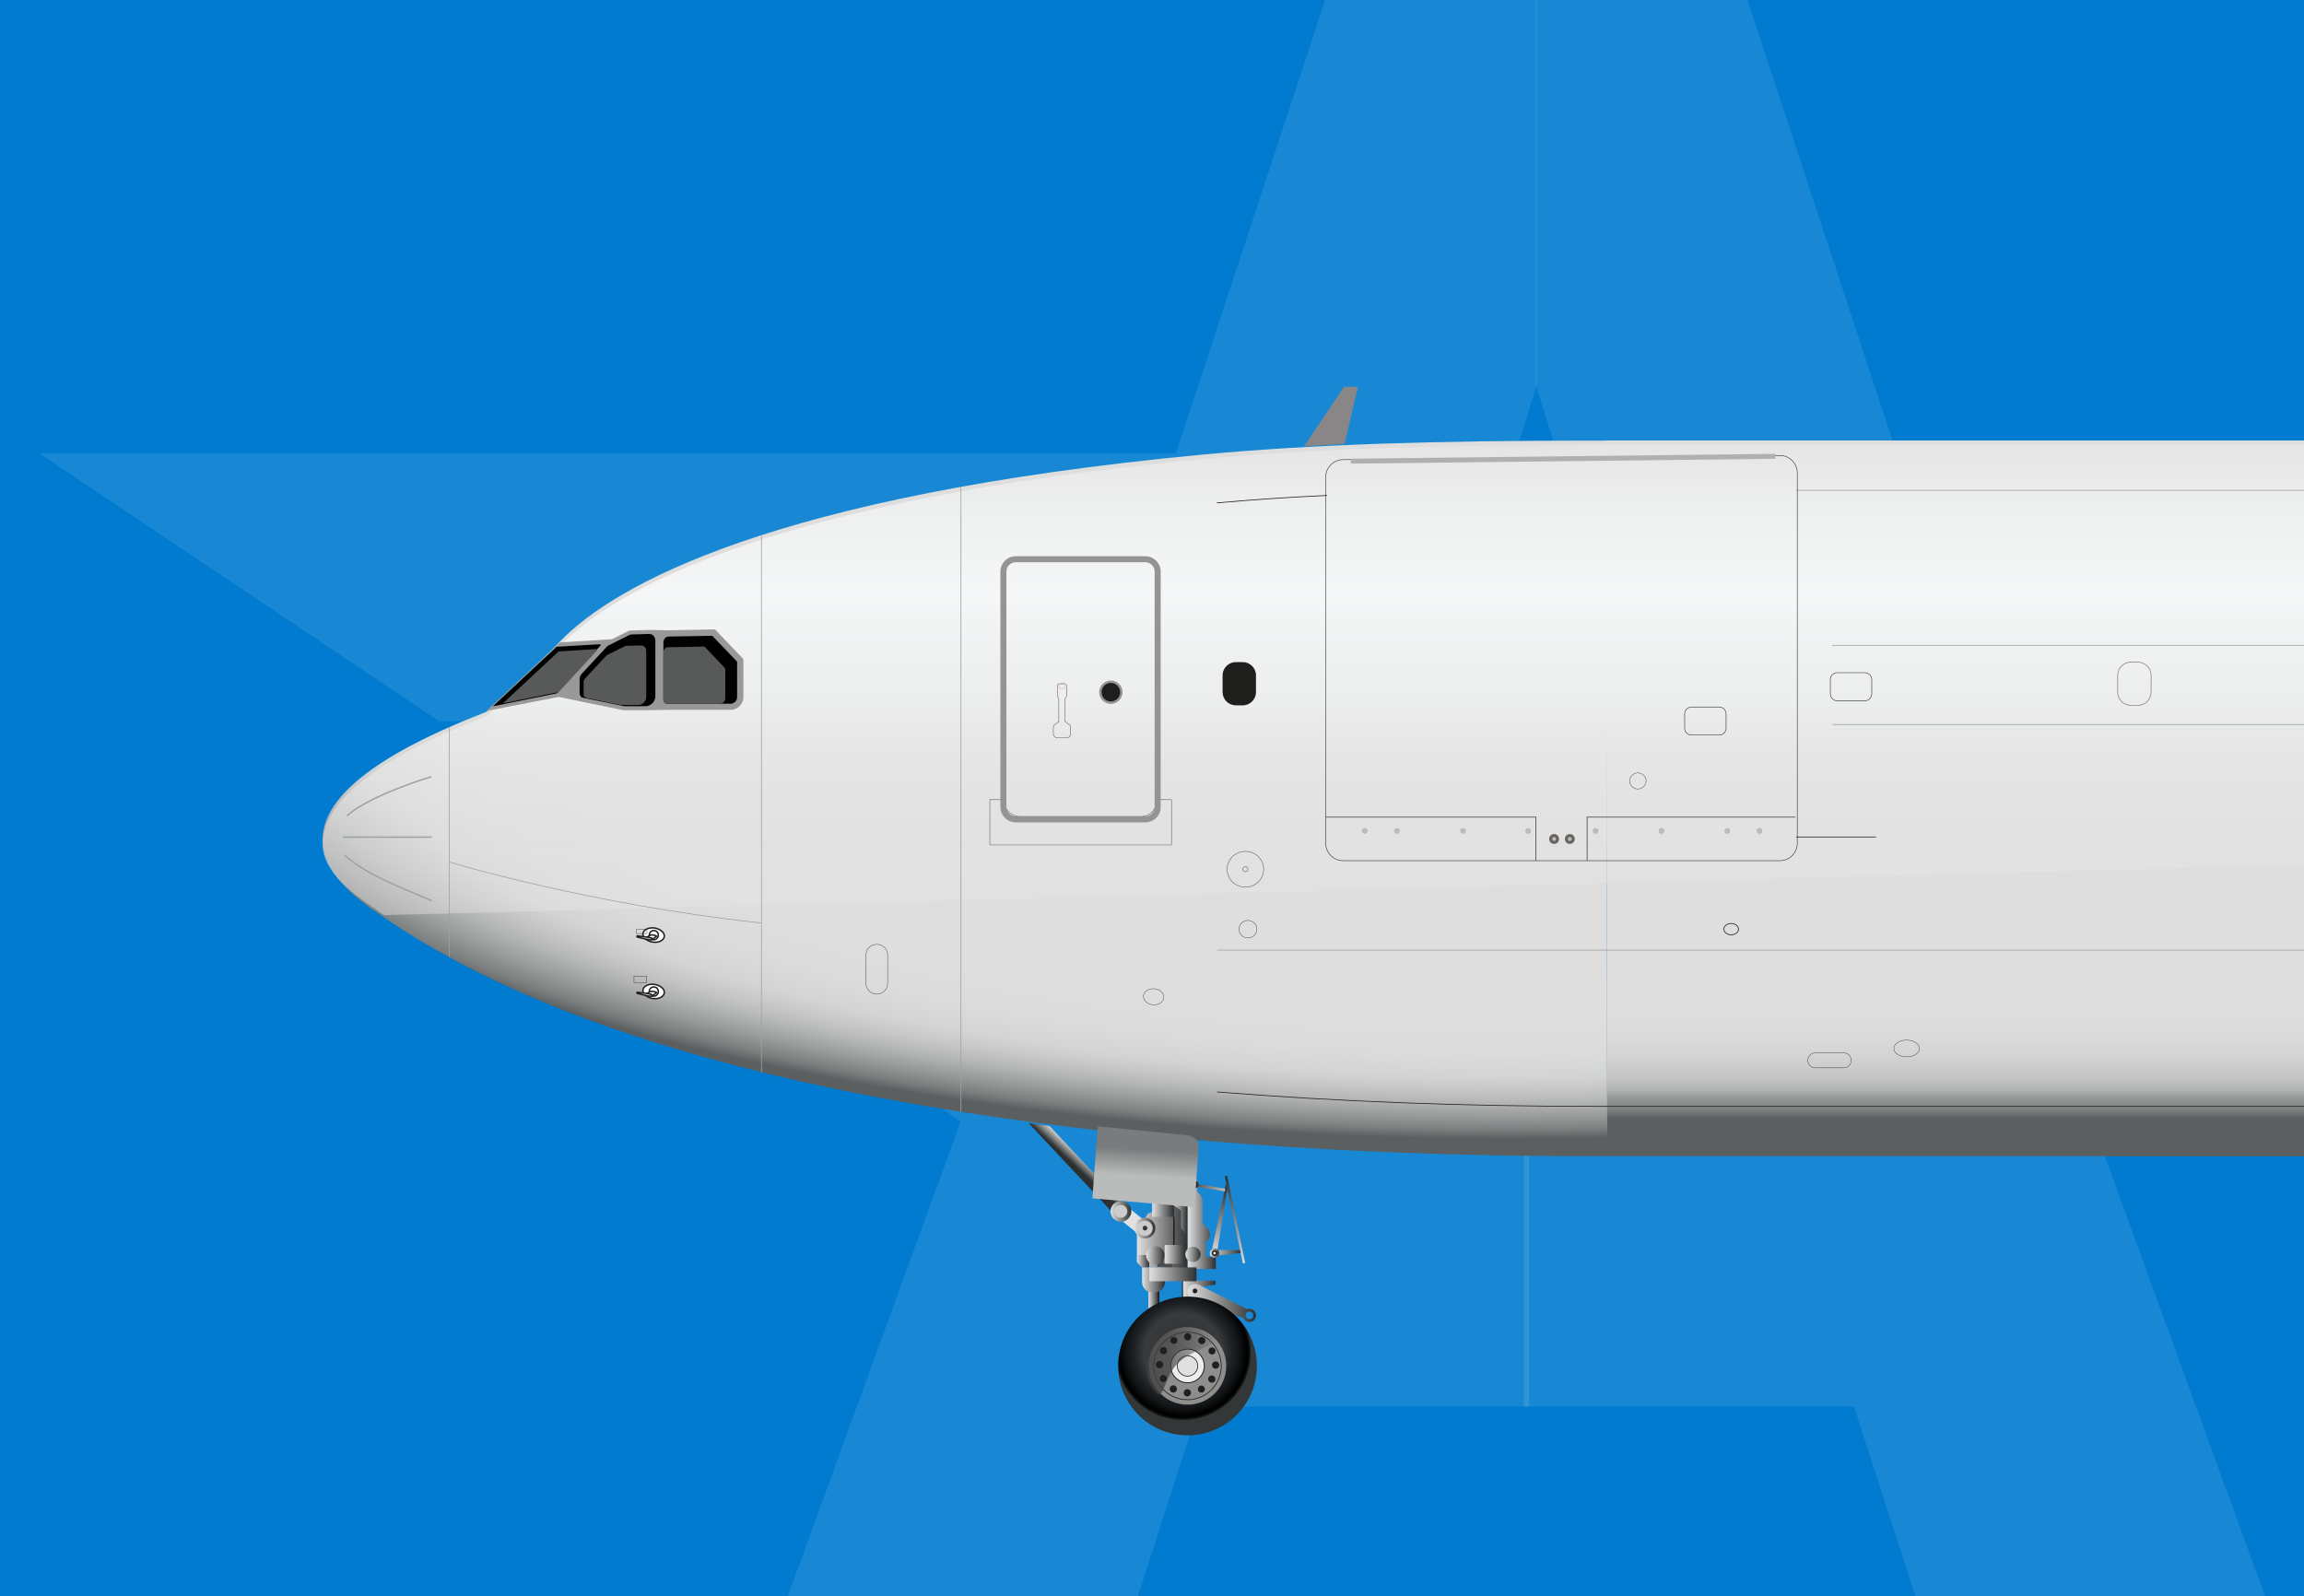 <?xml version="1.0" encoding="UTF-8"?>
<svg id="Layer_1" xmlns="http://www.w3.org/2000/svg" xmlns:xlink="http://www.w3.org/1999/xlink" version="1.1" viewBox="0 0 850 589">
  <!-- Generator: Adobe Illustrator 29.5.0, SVG Export Plug-In . SVG Version: 2.1.0 Build 137)  -->
  <defs>
    <style>
      .st0, .st1, .st2, .st3, .st4, .st5, .st6, .st7, .st8, .st9 {
        fill: none;
      }

      .st10 {
        fill: #888687;
      }

      .st11 {
        fill: #bebab8;
      }

      .st12 {
        fill: #9b9998;
      }

      .st13 {
        fill: #010101;
      }

      .st14 {
        fill: #eeeded;
        stroke: #211f1f;
      }

      .st14, .st3 {
        stroke-width: .34px;
      }

      .st15 {
        fill: url(#linear-gradient2);
      }

      .st16 {
        fill: url(#linear-gradient9);
      }

      .st17 {
        fill: url(#linear-gradient3);
      }

      .st18 {
        fill: url(#linear-gradient6);
      }

      .st19 {
        fill: url(#linear-gradient8);
      }

      .st20 {
        fill: url(#linear-gradient7);
      }

      .st21 {
        fill: url(#linear-gradient5);
      }

      .st22 {
        fill: url(#linear-gradient4);
      }

      .st23 {
        fill: url(#linear-gradient18);
      }

      .st24 {
        fill: url(#linear-gradient13);
      }

      .st25 {
        fill: url(#linear-gradient12);
      }

      .st26 {
        fill: url(#linear-gradient15);
      }

      .st27 {
        fill: url(#linear-gradient16);
      }

      .st28 {
        fill: url(#linear-gradient11);
      }

      .st29 {
        fill: url(#linear-gradient10);
      }

      .st30 {
        fill: url(#linear-gradient17);
      }

      .st31 {
        fill: url(#linear-gradient14);
      }

      .st32 {
        fill: url(#linear-gradient19);
      }

      .st33 {
        fill: url(#linear-gradient23);
      }

      .st34 {
        fill: url(#linear-gradient22);
      }

      .st35 {
        fill: url(#linear-gradient24);
      }

      .st36 {
        fill: url(#linear-gradient25);
      }

      .st37 {
        fill: url(#linear-gradient21);
      }

      .st38 {
        fill: url(#linear-gradient20);
      }

      .st39 {
        fill: #231f20;
      }

      .st40 {
        fill: #e0e0e0;
      }

      .st40, .st2, .st5, .st9 {
        stroke-width: .27px;
      }

      .st40, .st7, .st9 {
        stroke: #1e1e1c;
      }

      .st41 {
        fill: #8e8e8d;
      }

      .st42 {
        fill: url(#radial-gradient);
      }

      .st1 {
        stroke: #e9454b;
        stroke-width: .07px;
      }

      .st1, .st2, .st3, .st4, .st5, .st6, .st7, .st8, .st43, .st44, .st9 {
        stroke-miterlimit: 10;
      }

      .st45 {
        fill: url(#linear-gradient);
      }

      .st46 {
        fill: #007bcf;
      }

      .st47 {
        fill: #494b4c;
      }

      .st2, .st4, .st43, .st44 {
        stroke: #231f20;
      }

      .st3 {
        stroke: #67635e;
      }

      .st4, .st6, .st43 {
        stroke-width: .54px;
      }

      .st48 {
        clip-path: url(#clippath-1);
      }

      .st49 {
        fill: #b0b0b0;
      }

      .st50 {
        opacity: .75;
      }

      .st51 {
        opacity: .5;
      }

      .st52 {
        fill: #1e1e1c;
      }

      .st53 {
        fill: #67635e;
      }

      .st54 {
        fill: url(#radial-gradient1);
      }

      .st55 {
        fill: url(#radial-gradient3);
      }

      .st56 {
        fill: url(#radial-gradient2);
      }

      .st57 {
        fill: #585a5a;
      }

      .st5, .st6 {
        stroke: #9fa2a2;
      }

      .st58 {
        fill-opacity: .1;
      }

      .st58, .st43, .st44 {
        fill: #fff;
      }

      .st59 {
        fill: #949494;
      }

      .st7 {
        stroke-width: .13px;
      }

      .st8 {
        stroke: #2b2c2c;
        stroke-width: .2px;
      }

      .st60 {
        fill: url(#linear-gradient1);
        isolation: isolate;
        opacity: .91;
      }

      .st44 {
        stroke-width: .4px;
      }

      .st61 {
        fill: #cdcccc;
      }

      .st62 {
        clip-path: url(#clippath);
      }
    </style>
    <clipPath id="clippath">
      <rect class="st0" x="-20" width="870" height="589"/>
    </clipPath>
    <clipPath id="clippath-1">
      <rect class="st0" x="119" y="-231" width="2580" height="864.04"/>
    </clipPath>
    <radialGradient id="radial-gradient" cx="-1383.54" cy="3.02" fx="-1383.54" fy="3.02" r="1" gradientTransform="translate(687400.72 -232.2) scale(496.44 162.2)" gradientUnits="userSpaceOnUse">
      <stop offset=".73" stop-color="#dedede"/>
      <stop offset=".81" stop-color="#dbdbdb"/>
      <stop offset=".86" stop-color="#d3d4d4"/>
      <stop offset=".89" stop-color="#c6c6c6"/>
      <stop offset=".92" stop-color="#b2b4b4"/>
      <stop offset=".95" stop-color="#999b9b"/>
      <stop offset=".98" stop-color="#7b7e7e"/>
      <stop offset="1" stop-color="#5b5f5f"/>
    </radialGradient>
    <linearGradient id="linear-gradient" x1="1082.72" y1="650.44" x2="1082.72" y2="910.35" gradientTransform="translate(0 -490)" gradientUnits="userSpaceOnUse">
      <stop offset=".8" stop-color="#dedede"/>
      <stop offset=".85" stop-color="#dbdbdb"/>
      <stop offset=".88" stop-color="#d3d4d4"/>
      <stop offset=".91" stop-color="#c6c6c6"/>
      <stop offset=".93" stop-color="#b2b4b4"/>
      <stop offset=".94" stop-color="#999b9b"/>
      <stop offset=".96" stop-color="#7b7e7e"/>
      <stop offset=".97" stop-color="#5b5f5f"/>
    </linearGradient>
    <linearGradient id="linear-gradient1" x1="1371.54" y1="652.74" x2="1371.54" y2="823.54" gradientTransform="translate(0 -490)" gradientUnits="userSpaceOnUse">
      <stop offset="0" stop-color="#e6e5e5"/>
      <stop offset=".18" stop-color="#f1f3f3"/>
      <stop offset=".34" stop-color="#f7f9fa"/>
      <stop offset=".38" stop-color="#f4f6f7"/>
      <stop offset=".57" stop-color="#edeeee"/>
      <stop offset=".61" stop-color="#ebecec" stop-opacity=".9"/>
      <stop offset=".69" stop-color="#e9e9e9" stop-opacity=".76"/>
      <stop offset=".77" stop-color="#e8e7e7" stop-opacity=".65"/>
      <stop offset=".84" stop-color="#e6e6e6" stop-opacity=".56"/>
      <stop offset=".92" stop-color="#e6e5e5" stop-opacity=".52"/>
      <stop offset="1" stop-color="#e6e5e5" stop-opacity=".5"/>
    </linearGradient>
    <linearGradient id="linear-gradient2" x1="423.69" y1="969.51" x2="427.39" y2="969.51" gradientTransform="translate(0 -490)" gradientUnits="userSpaceOnUse">
      <stop offset="0" stop-color="#e2e1e1"/>
      <stop offset="1" stop-color="#2d3031"/>
    </linearGradient>
    <linearGradient id="linear-gradient3" x1="446.45" y1="952.34" x2="458.04" y2="952.34" gradientTransform="translate(0 -490)" gradientUnits="userSpaceOnUse">
      <stop offset="0" stop-color="#e2e1e1"/>
      <stop offset="1" stop-color="#2d3031"/>
    </linearGradient>
    <linearGradient id="linear-gradient4" x1="419.45" y1="946.22" x2="438.17" y2="946.22" gradientTransform="translate(0 -490)" gradientUnits="userSpaceOnUse">
      <stop offset="0" stop-color="#e2e1e1"/>
      <stop offset="1" stop-color="#2d3031"/>
    </linearGradient>
    <linearGradient id="linear-gradient5" x1="425.04" y1="936.21" x2="433.05" y2="936.21" gradientTransform="translate(0 -490)" gradientUnits="userSpaceOnUse">
      <stop offset="0" stop-color="#e2e1e1"/>
      <stop offset="1" stop-color="#2d3031"/>
    </linearGradient>
    <linearGradient id="linear-gradient6" x1="458.55" y1="957.31" x2="452.96" y2="924.37" gradientTransform="translate(0 -490)" gradientUnits="userSpaceOnUse">
      <stop offset="0" stop-color="#e2e1e1"/>
      <stop offset="1" stop-color="#2d3031"/>
    </linearGradient>
    <linearGradient id="linear-gradient7" x1="447.51" y1="953.25" x2="453.23" y2="928.08" gradientTransform="translate(0 -490)" gradientUnits="userSpaceOnUse">
      <stop offset="0" stop-color="#e2e1e1"/>
      <stop offset="1" stop-color="#2d3031"/>
    </linearGradient>
    <linearGradient id="linear-gradient8" x1="455.63" y1="930.11" x2="437.58" y2="926.34" gradientTransform="translate(0 -490)" gradientUnits="userSpaceOnUse">
      <stop offset="0" stop-color="#e2e1e1"/>
      <stop offset="1" stop-color="#2d3031"/>
    </linearGradient>
    <linearGradient id="linear-gradient9" x1="438.17" y1="941.86" x2="448.54" y2="941.86" gradientTransform="translate(0 -490)" gradientUnits="userSpaceOnUse">
      <stop offset="0" stop-color="#e2e1e1"/>
      <stop offset="1" stop-color="#2d3031"/>
    </linearGradient>
    <linearGradient id="linear-gradient10" x1="432.92" y1="939.8" x2="437.9" y2="939.8" gradientTransform="translate(0 -490)" gradientUnits="userSpaceOnUse">
      <stop offset="0" stop-color="#e2e1e1"/>
      <stop offset="1" stop-color="#2d3031"/>
    </linearGradient>
    <linearGradient id="linear-gradient11" x1="621.88" y1="913.96" x2="630.93" y2="912.78" gradientTransform="translate(0 -490)" gradientUnits="userSpaceOnUse">
      <stop offset="0" stop-color="#e2e1e1"/>
      <stop offset="1" stop-color="#2d3031"/>
    </linearGradient>
    <linearGradient id="linear-gradient12" x1="399.06" y1="916.16" x2="395.9" y2="919.53" gradientTransform="translate(0 -490)" gradientUnits="userSpaceOnUse">
      <stop offset="0" stop-color="#e2e1e1"/>
      <stop offset="1" stop-color="#2d3031"/>
    </linearGradient>
    <linearGradient id="linear-gradient13" x1="409.69" y1="936.95" x2="417.37" y2="936.95" gradientTransform="translate(0 -490)" gradientUnits="userSpaceOnUse">
      <stop offset="0" stop-color="#e2e1e1"/>
      <stop offset="1" stop-color="#2d3031"/>
    </linearGradient>
    <linearGradient id="linear-gradient14" x1="436.42" y1="965.88" x2="448.41" y2="965.88" gradientTransform="translate(0 -490)" gradientUnits="userSpaceOnUse">
      <stop offset="0" stop-color="#e2e1e1"/>
      <stop offset="1" stop-color="#2d3031"/>
    </linearGradient>
    <linearGradient id="linear-gradient15" x1="419.52" y1="955.35" x2="423.96" y2="955.35" gradientTransform="translate(0 -490)" gradientUnits="userSpaceOnUse">
      <stop offset="0" stop-color="#e2e1e1"/>
      <stop offset="1" stop-color="#2d3031"/>
    </linearGradient>
    <linearGradient id="linear-gradient16" x1="438.04" y1="970.74" x2="463.23" y2="970.74" gradientTransform="translate(0 -490)" gradientUnits="userSpaceOnUse">
      <stop offset="0" stop-color="#e2e1e1"/>
      <stop offset="1" stop-color="#2d3031"/>
    </linearGradient>
    <linearGradient id="linear-gradient17" x1="418.57" y1="943.15" x2="426.25" y2="943.15" gradientTransform="translate(0 -490)" gradientUnits="userSpaceOnUse">
      <stop offset="0" stop-color="#e2e1e1"/>
      <stop offset="1" stop-color="#2d3031"/>
    </linearGradient>
    <radialGradient id="radial-gradient1" cx="-563.38" cy="558.23" fx="-563.38" fy="558.23" r="1" gradientTransform="translate(912.95 -46.15) scale(.88)" gradientUnits="userSpaceOnUse">
      <stop offset=".08" stop-color="#2d3031"/>
      <stop offset=".56" stop-color="#383a3b"/>
      <stop offset=".72" stop-color="#1d2022"/>
      <stop offset=".78" stop-color="#171a1c"/>
      <stop offset=".93" stop-color="#000"/>
      <stop offset=".95" stop-color="#020303"/>
      <stop offset=".96" stop-color="#0c0d0d"/>
      <stop offset=".98" stop-color="#1c1d1e"/>
      <stop offset=".99" stop-color="#373a3b"/>
      <stop offset="1" stop-color="#343738"/>
    </radialGradient>
    <linearGradient id="linear-gradient18" x1="421.33" y1="962.28" x2="429.75" y2="962.28" gradientTransform="translate(0 -490)" gradientUnits="userSpaceOnUse">
      <stop offset="0" stop-color="#e2e1e1"/>
      <stop offset="1" stop-color="#2d3031"/>
    </linearGradient>
    <linearGradient id="linear-gradient19" x1="424.03" y1="960.19" x2="441.41" y2="960.19" gradientTransform="translate(0 -490)" gradientUnits="userSpaceOnUse">
      <stop offset="0" stop-color="#e2e1e1"/>
      <stop offset="1" stop-color="#2d3031"/>
    </linearGradient>
    <linearGradient id="linear-gradient20" x1="437.3" y1="952.85" x2="442.95" y2="952.85" gradientTransform="translate(0 -490)" gradientUnits="userSpaceOnUse">
      <stop offset="0" stop-color="#e2e1e1"/>
      <stop offset="1" stop-color="#2d3031"/>
    </linearGradient>
    <linearGradient id="linear-gradient21" x1="422.81" y1="953.19" x2="429.68" y2="953.19" gradientTransform="translate(0 -490)" gradientUnits="userSpaceOnUse">
      <stop offset="0" stop-color="#e2e1e1"/>
      <stop offset="1" stop-color="#2d3031"/>
    </linearGradient>
    <linearGradient id="linear-gradient22" x1="446.32" y1="952.37" x2="449.82" y2="952.37" gradientTransform="translate(0 -490)" gradientUnits="userSpaceOnUse">
      <stop offset="0" stop-color="#e2e1e1"/>
      <stop offset="1" stop-color="#2d3031"/>
    </linearGradient>
    <linearGradient id="linear-gradient23" x1="429.69" y1="952.82" x2="437.23" y2="952.82" gradientTransform="translate(0 -490)" gradientUnits="userSpaceOnUse">
      <stop offset="0" stop-color="#e2e1e1"/>
      <stop offset="1" stop-color="#2d3031"/>
    </linearGradient>
    <radialGradient id="radial-gradient2" cx="-873.38" cy="346.98" fx="-873.38" fy="346.98" r="1" gradientTransform="translate(1672.54 -54.76) scale(1.41)" gradientUnits="userSpaceOnUse">
      <stop offset=".08" stop-color="#2d3031"/>
      <stop offset=".56" stop-color="#383a3b"/>
      <stop offset=".72" stop-color="#1d2022"/>
      <stop offset=".78" stop-color="#171a1c"/>
      <stop offset=".93" stop-color="#000"/>
      <stop offset=".95" stop-color="#020303"/>
      <stop offset=".96" stop-color="#0c0d0d"/>
      <stop offset=".98" stop-color="#1c1d1e"/>
      <stop offset=".99" stop-color="#373a3b"/>
      <stop offset="1" stop-color="#343738"/>
    </radialGradient>
    <radialGradient id="radial-gradient3" cx="-1356.57" cy="19.3" fx="-1356.57" fy="19.3" r="1" gradientTransform="translate(34879.56 8.94) scale(25.39)" gradientUnits="userSpaceOnUse">
      <stop offset=".08" stop-color="#2d3031"/>
      <stop offset=".56" stop-color="#383a3b"/>
      <stop offset=".72" stop-color="#1d2022"/>
      <stop offset=".78" stop-color="#171a1c"/>
      <stop offset=".93" stop-color="#000"/>
      <stop offset=".95" stop-color="#020303"/>
      <stop offset=".96" stop-color="#0c0d0d"/>
      <stop offset=".98" stop-color="#1c1d1e"/>
      <stop offset=".99" stop-color="#373a3b"/>
      <stop offset="1" stop-color="#343738"/>
    </radialGradient>
    <linearGradient id="linear-gradient24" x1="423" y1="992.15" x2="447.78" y2="992.15" gradientTransform="translate(0 -490)" gradientUnits="userSpaceOnUse">
      <stop offset="0" stop-color="#3e3e3f" stop-opacity=".8"/>
      <stop offset=".3" stop-color="#3e3e3f" stop-opacity=".73"/>
      <stop offset=".61" stop-color="#403f41" stop-opacity=".53"/>
      <stop offset=".93" stop-color="#434244" stop-opacity=".2"/>
      <stop offset="1" stop-color="#444345" stop-opacity=".1"/>
    </linearGradient>
    <linearGradient id="linear-gradient25" x1="421.63" y1="938.31" x2="423.51" y2="908.47" gradientTransform="translate(0 -490)" gradientUnits="userSpaceOnUse">
      <stop offset=".48" stop-color="#babbbb"/>
      <stop offset=".81" stop-color="#787c7c"/>
    </linearGradient>
  </defs>
  <rect class="st46" width="850" height="589"/>
  <g class="st62">
    <g>
      <path class="st58" d="M566.93-237.07l-133.16,404.44H14.65l147.4,98.74h366.29l38.59-124.06V-237.07Z"/>
      <path class="st58" d="M201.59,303.45h308.72l-34.16,113.3h87.94v102.22h-121.78l-41.12,127.85-177.14,125.01,130.32-357.92-152.78-110.45h0Z"/>
      <path class="st58" d="M924.68,303.45h-308.4l33.84,113.3h-87.93v102.22h121.78l41.44,127.85,176.82,125.01-130.33-357.92,152.78-110.45h0Z"/>
      <path class="st58" d="M566.62-237.07l133.16,404.44h419.12l-147.4,98.74h-366.29l-38.59-124.06V-237.07h0Z"/>
      <g class="st48">
        <g>
          <g class="st50">
            <rect class="st0" x="645.95" y="136.8" width="638.48" height="496.24"/>
          </g>
          <path class="st10" d="M496.1,163.74l4.84-21.01h-5.11l-14.75,21.96,15.02-.94h0Z"/>
          <path class="st42" d="M593.01,426.61h-4.64c-74.29,0-328.27-3.16-450.18-90.59l-.74-.34c-10.91-8.35-51.86-36.44,40.75-72.54l1.55-.67,24.65-23.44,2.22-2.36c19.87-20.68,78.67-54.01,236.67-68.9,40.75-3.84,87.09-5.19,142.25-5.19h7.07l.34,264.08.06-.07v.02Z"/>
          <path class="st45" d="M1573.03,426.61h-980.02l-.6-264.08h980.62v264.08Z"/>
          <path class="st60" d="M141.9,337.65l-.74-.34c-5.46-4.18-22.16-13.27-22.16-25.86s12.93-28.62,59.2-46.67l1.55-.67,24.65-23.44,2.22-2.36c19.87-20.68,78.67-54.01,236.67-68.9,40.75-3.84,87.09-5.19,142.25-5.19h1454.23c49.3-.07,324.5.34,348.07.34s197.81.4,235.26,20.48l.2.13c6.93,3.37-34.35,9.56-34.22,14.62,0,0-76.37-2.29-150.59,20.61l-285.64,64.52-2010.95,52.73h0Z"/>
          <path class="st15" d="M427.39,476.18h-3.7v6.67h3.7v-6.67Z"/>
          <path class="st17" d="M458.04,461.23c-.61.14-11.11-.2-11.11.14s-.75,2.09-.41,2.09,11.52-1.15,11.52-1.15v-1.08h0Z"/>
          <path class="st4" d="M436.36,471.41h-8.9v11.65h8.9v-11.65Z"/>
          <path class="st22" d="M421.33,467.63l-1.88-2.02v-11.38l4.11-6.53,4.91-1.62,2.16-2.29,7.54.88v23.98h-8.55v-1.01h-8.29Z"/>
          <path class="st21" d="M425.04,443.46v5.52h8.08v-5.39s-7.95-.14-8.08-.14h0Z"/>
          <path class="st18" d="M452.7,433.83l-.86.18,6.69,32.18.86-.18-6.69-32.18Z"/>
          <path class="st20" d="M446.93,462.11l5.32-25.26.54,1.95-3.84,23.64-2.02-.34h0Z"/>
          <path class="st19" d="M452.03,438.62l-11.95-2.06-.17,1,11.95,2.06.17-.99h0Z"/>
          <path class="st16" d="M438.17,468.16v-32.73h3.5v4.24l.74.74c.81.81,1.22,1.82,1.22,2.96v8.08l1.82,1.82c.6.61.94,1.41.94,2.29s-.34,1.68-.94,2.29l-.54.54v5.39h3.63v4.44h-7.2s-3.37.14-3.24,0l.07-.07h0Z"/>
          <path class="st29" d="M433.05,444.8c.41.13,2.63,1.89,2.63,1.89v6.47l2.22,2.63v-11.25l-4.98-.74.13,1.01h0Z"/>
          <path class="st28" d="M417.14,446.22l-3.36,4.13,5.48,4.46,3.36-4.13-5.48-4.46Z"/>
          <path class="st25" d="M413.39,443.45l-3.5,3.37-30.38-32.39,7.75,1.08,26.13,27.95h0Z"/>
          <path class="st24" d="M413.53,450.79c2.12,0,3.84-1.72,3.84-3.84s-1.72-3.84-3.84-3.84-3.84,1.72-3.84,3.84,1.72,3.84,3.84,3.84Z"/>
          <path class="st31" d="M436.42,472.41l11.99.14v1.48l-4.58.67-2.76,4.65h-4.58l-.07-6.94h0Z"/>
          <path class="st47" d="M426.92,467.42v-5.59h2.5s-.27,4.31,0,4.31h3.03v2.49s-3.1.27-2.83,0c.27-.27,0-1.21,0-1.21,0,0-2.83-.07-2.7.07v-.07Z"/>
          <path class="st26" d="M423.96,467.57v-4.51h-4.44v2.76l1.82,1.82,2.62-.07Z"/>
          <path class="st27" d="M460.87,482.92s-.54.07-.74.13l-17.24-8.69-1.01-.47c-.47-.2-1.01-.2-1.55-.13-1.55.34-2.49,1.82-2.16,3.3.21.88.75,1.55,1.49,1.95h.13l18.93,7.27c.4.88,1.21,1.48,2.22,1.48,1.35,0,2.42-1.08,2.42-2.42s-1.07-2.42-2.42-2.42h-.07ZM460.94,486.76c-.81,0-1.42-.61-1.42-1.42s.61-1.41,1.42-1.41,1.41.61,1.41,1.41-.6,1.42-1.41,1.42Z"/>
          <path class="st4" d="M433.06,448.98c.13.4,0,10.37,0,10.37"/>
          <path class="st30" d="M422.41,456.99c2.12,0,3.84-1.72,3.84-3.84s-1.72-3.84-3.84-3.84-3.84,1.72-3.84,3.84,1.72,3.84,3.84,3.84Z"/>
          <path class="st61" d="M422.41,456.04c-1.55,0-2.83-1.28-2.83-2.83s1.28-2.83,2.83-2.83,2.83,1.28,2.83,2.83-1.28,2.83-2.83,2.83Z"/>
          <path class="st54" d="M422.41,454.02c-.47,0-.87-.4-.87-.88s.4-.88.87-.88.88.4.88.88-.4.88-.88.88Z"/>
          <path class="st23" d="M421.33,467.7h8.42v5.39c0,2.09-1.68,3.77-3.77,3.77h-.87c-2.09,0-3.78-1.68-3.78-3.77v-5.39h0Z"/>
          <path class="st32" d="M441.41,467.63h-17.38v5.12h17.38v-5.12Z"/>
          <path class="st38" d="M442.95,462.85c0,1.55-1.28,2.83-2.82,2.83s-2.83-1.28-2.83-2.83,1.28-2.83,2.83-2.83,2.82,1.28,2.82,2.83Z"/>
          <path class="st37" d="M429.68,463.19c0,1.89-1.54,3.43-3.43,3.43s-3.44-1.55-3.44-3.43,1.55-3.43,3.44-3.43,3.43,1.55,3.43,3.43Z"/>
          <path class="st34" d="M449.82,462.37c0,.94-.8,1.75-1.75,1.75s-1.75-.81-1.75-1.75.81-1.75,1.75-1.75,1.75.81,1.75,1.75Z"/>
          <path class="st43" d="M448.07,463.12c-.4,0-.74-.34-.74-.74s.34-.74.74-.74.75.34.75.74-.34.74-.75.74Z"/>
          <path class="st33" d="M437.23,459.35h-7.54v6.94h7.54v-6.94Z"/>
          <path class="st56" d="M442.21,437.05c0,.74-.6,1.41-1.41,1.41s-1.42-.61-1.42-1.41.61-1.41,1.42-1.41,1.41.61,1.41,1.41Z"/>
          <path class="st44" d="M440.8,437.66s-.61-.27-.61-.61.27-.61.61-.61.6.27.6.61-.26.61-.6.61Z"/>
          <path class="st55" d="M438.11,529.59c14.13,0,25.59-11.46,25.59-25.59s-11.46-25.59-25.59-25.59-25.6,11.46-25.6,25.59,11.46,25.59,25.6,25.59Z"/>
          <path class="st41" d="M438.11,518.28c7.88,0,14.27-6.39,14.27-14.28s-6.39-14.28-14.27-14.28-14.28,6.39-14.28,14.28,6.39,14.28,14.28,14.28Z"/>
          <path class="st9" d="M438.1,516.46c6.88,0,12.46-5.58,12.46-12.46s-5.58-12.46-12.46-12.46-12.46,5.58-12.46,12.46,5.58,12.46,12.46,12.46Z"/>
          <path class="st14" d="M438.11,510.2c3.42,0,6.19-2.77,6.19-6.2s-2.77-6.2-6.19-6.2-6.2,2.77-6.2,6.2,2.78,6.2,6.2,6.2Z"/>
          <path class="st40" d="M438.1,507.77c2.09,0,3.78-1.69,3.78-3.77s-1.69-3.77-3.78-3.77-3.77,1.69-3.77,3.77,1.69,3.77,3.77,3.77Z"/>
          <path class="st61" d="M413.52,449.31c1.31,0,2.36-1.05,2.36-2.36s-1.05-2.36-2.36-2.36-2.35,1.05-2.35,2.36,1.05,2.36,2.35,2.36Z"/>
          <path class="st39" d="M440.87,477.2c-.47,0-.87-.4-.87-.88s.4-.88.87-.88.88.4.88.88-.41.88-.88.88Z"/>
          <path class="st35" d="M447.33,493.56c2.83,2.83-7.07,4.04-12.66,9.29-4.92,4.65-5.39,13.74-7.88,11.25-5.32-5.32-4.99-14.21.67-19.87s14.55-5.99,19.87-.67h0Z"/>
          <path class="st39" d="M439.52,493.23c0,.74-.61,1.35-1.35,1.35s-1.34-.61-1.34-1.35.6-1.35,1.34-1.35,1.35.61,1.35,1.35Z"/>
          <path class="st39" d="M434.2,493.89c.34.61.13,1.42-.47,1.82-.61.34-1.42.13-1.82-.47-.34-.61-.14-1.41.47-1.82.61-.34,1.42-.14,1.82.47Z"/>
          <path class="st39" d="M429.89,497.2c.61.34.88,1.14.47,1.82-.33.61-1.14.88-1.82.47-.6-.34-.87-1.14-.47-1.82.34-.61,1.15-.88,1.82-.47Z"/>
          <path class="st39" d="M427.8,502.18c.74,0,1.35.61,1.35,1.35s-.61,1.35-1.35,1.35-1.35-.61-1.35-1.35.61-1.35,1.35-1.35Z"/>
          <path class="st39" d="M428.48,507.51c.6-.34,1.41-.14,1.81.47.34.61.14,1.42-.47,1.82-.6.34-1.41.14-1.82-.47-.33-.61-.13-1.41.48-1.82Z"/>
          <path class="st39" d="M431.71,511.81c.34-.61,1.14-.88,1.82-.47.6.34.87,1.14.47,1.82-.34.61-1.15.88-1.82.47-.6-.34-.87-1.15-.47-1.82h0Z"/>
          <path class="st39" d="M436.69,513.9c0-.74.6-1.35,1.34-1.35s1.35.61,1.35,1.35-.6,1.35-1.35,1.35-1.34-.61-1.34-1.35Z"/>
          <path class="st39" d="M442.08,513.22c-.34-.61-.14-1.41.47-1.82.61-.34,1.41-.13,1.82.47.33.61.13,1.41-.47,1.82-.61.34-1.42.14-1.82-.47Z"/>
          <path class="st39" d="M446.39,510c-.61-.34-.88-1.14-.47-1.82.33-.61,1.14-.88,1.82-.47.6.34.87,1.15.47,1.82-.34.61-1.15.88-1.82.47Z"/>
          <path class="st39" d="M448.48,505.02c-.74,0-1.35-.61-1.35-1.35s.61-1.35,1.35-1.35,1.35.61,1.35,1.35-.61,1.35-1.35,1.35Z"/>
          <path class="st39" d="M447.8,499.62c-.6.34-1.41.14-1.81-.47-.34-.61-.14-1.41.47-1.82.6-.34,1.41-.13,1.82.47.33.61.13,1.41-.48,1.82Z"/>
          <path class="st39" d="M444.51,495.31c-.34.61-1.15.88-1.82.47-.68-.4-.88-1.14-.47-1.82.33-.61,1.14-.88,1.81-.47.61.34.88,1.14.48,1.82Z"/>
          <path class="st36" d="M405.04,415.57c-.07-.47-2.02,26.6-2.02,26.6l37.58,3.23,1.62-22.29c.13-2.15-1.75-4.04-4.31-4.24l-32.87-3.3h0Z"/>
          <path class="st2" d="M1242.68,408.22h-654.31c-48.76,0-95.84-1.82-139.35-5.32"/>
          <path class="st5" d="M662.65,180.92h1353.82"/>
          <path class="st2" d="M448.89,185.56c12.73-1.15,26.2-2.09,40.74-2.76"/>
          <path class="st5" d="M165.74,353v-84.66"/>
          <path class="st5" d="M280.91,197.56v198.14"/>
          <path class="st5" d="M354.52,179.5v230.74"/>
          <path class="st5" d="M165.94,318.11s51.05,15.56,114.77,22.43"/>
          <path class="st5" d="M2016.47,331.64c-79.14,9.7-255.93,18.92-357.23,18.92H449.02"/>
          <path class="st5" d="M676.12,267.33h1340.35"/>
          <path class="st5" d="M675.85,238.1h1340.28"/>
          <path class="st2" d="M662.65,308.82h29.5"/>
          <path class="st43" d="M245.08,366.39c-.2,1.41-2.15,2.36-4.31,2.02s-3.77-1.75-3.57-3.17c.2-1.41,2.16-2.36,4.31-2.02,2.16.34,3.77,1.75,3.57,3.17Z"/>
          <path class="st43" d="M242.85,366.12c-.14.94-1.01,1.55-1.89,1.41-.94-.13-1.55-1.01-1.41-1.95.14-.94,1.01-1.55,1.89-1.41.94.13,1.55,1.01,1.41,1.89v.07h0Z"/>
          <path class="st43" d="M240.7,367.41s0-.27-.47-.47c-.34-.13-.94-.27-1.62-.34l1.48-.81s1.15-.13,2.09.4c0,0,.14.07,0,.14-.2.13.2-.2-1.55,1.08h.07,0Z"/>
          <path class="st43" d="M239.89,367.6c.54.07,1.35-.27.34-.67-1.08-.4-5.19-.81-5.19-.81,0,0-.13.14,0,.4,0,0,3.23.88,4.92,1.08h-.07Z"/>
          <path class="st43" d="M245.08,345.58c-.2,1.42-2.15,2.36-4.31,2.02s-3.77-1.75-3.57-3.16c.2-1.42,2.16-2.36,4.31-2.02,2.16.34,3.77,1.75,3.57,3.16Z"/>
          <path class="st43" d="M242.85,345.31c-.14.94-1.01,1.55-1.89,1.41-.94-.14-1.55-1.01-1.41-1.95s1.01-1.55,1.89-1.41c.94.13,1.55,1.01,1.41,1.89v.07h0Z"/>
          <path class="st43" d="M240.7,346.6s0-.27-.47-.47c-.34-.14-.94-.27-1.62-.34l1.48-.81s1.15-.14,2.09.4c0,0,.14.07,0,.14-.2.13.2-.2-1.55,1.08h.07,0Z"/>
          <path class="st43" d="M239.89,346.79c.54.07,1.35-.27.34-.67-1.08-.4-5.19-.81-5.19-.81,0,0-.13.13,0,.4,0,0,3.23.88,4.92,1.08h-.07Z"/>
          <path class="st6" d="M128.03,301c6.53-6.06,23.91-12.32,31.18-14.41"/>
          <path class="st6" d="M159.34,332.39c-13.74-5.99-23.51-9.36-32.19-16.84"/>
          <path class="st2" d="M641.37,342.83c0,1.15-1.21,2.09-2.69,2.09s-2.7-.94-2.7-2.09,1.21-2.09,2.7-2.09,2.69.94,2.69,2.09Z"/>
          <path class="st6" d="M159.34,308.88h-32.8"/>
          <path class="st8" d="M656.66,317.57h-161.17c-3.5,0-6.4-2.9-6.4-6.4v-135.17c0-3.5,2.9-6.4,6.4-6.4l161.17-1.55c3.5,0,6.4,2.9,6.4,6.4v136.72c0,3.5-2.9,6.4-6.4,6.4Z"/>
          <path class="st8" d="M634.24,260.86h-10.17c-1.42,0-2.56,1.15-2.56,2.56v5.25c0,1.41,1.14,2.56,2.56,2.56h10.17c1.41,0,2.56-1.14,2.56-2.56v-5.25c0-1.41-1.15-2.56-2.56-2.56Z"/>
          <path class="st53" d="M573.35,311.38c1,0,1.82-.81,1.82-1.82s-.82-1.82-1.82-1.82-1.82.81-1.82,1.82.82,1.82,1.82,1.82Z"/>
          <path class="st11" d="M573.35,310.3c.41,0,.74-.33.74-.74s-.33-.74-.74-.74-.74.33-.74.74.33.74.74.74Z"/>
          <path class="st53" d="M579.14,311.38c1,0,1.82-.81,1.82-1.82s-.82-1.82-1.82-1.82-1.82.81-1.82,1.82.82,1.82,1.82,1.82Z"/>
          <path class="st11" d="M579.14,310.3c.41,0,.74-.33.74-.74s-.33-.74-.74-.74-.74.33-.74.74.33.74.74.74Z"/>
          <path class="st11" d="M503.51,307.67c.59,0,1.08-.48,1.08-1.08s-.49-1.08-1.08-1.08-1.08.48-1.08,1.08.48,1.08,1.08,1.08Z"/>
          <path class="st11" d="M515.36,307.67c.6,0,1.08-.48,1.08-1.08s-.48-1.08-1.08-1.08-1.08.48-1.08,1.08.49,1.08,1.08,1.08Z"/>
          <path class="st11" d="M539.74,307.67c.6,0,1.08-.48,1.08-1.08s-.48-1.08-1.08-1.08-1.07.48-1.07,1.08.48,1.08,1.07,1.08Z"/>
          <path class="st11" d="M563.79,307.67c.59,0,1.08-.48,1.08-1.08s-.49-1.08-1.08-1.08-1.08.48-1.08,1.08.48,1.08,1.08,1.08Z"/>
          <path class="st11" d="M588.64,307.67c.59,0,1.08-.48,1.08-1.08s-.49-1.08-1.08-1.08-1.08.48-1.08,1.08.48,1.08,1.08,1.08Z"/>
          <path class="st11" d="M612.95,307.67c.6,0,1.08-.48,1.08-1.08s-.48-1.08-1.08-1.08-1.07.48-1.07,1.08.48,1.08,1.07,1.08Z"/>
          <path class="st11" d="M637.27,307.67c.6,0,1.08-.48,1.08-1.08s-.48-1.08-1.08-1.08-1.08.48-1.08,1.08.48,1.08,1.08,1.08Z"/>
          <path class="st11" d="M649.12,307.67c.6,0,1.08-.48,1.08-1.08s-.48-1.08-1.08-1.08-1.08.48-1.08,1.08.49,1.08,1.08,1.08Z"/>
          <path class="st3" d="M662.39,301.48h-76.85v16.1"/>
          <path class="st3" d="M489.09,301.48h77.52v16.1"/>
          <path class="st7" d="M604.26,291.11c1.67,0,3.03-1.33,3.03-2.96s-1.36-2.96-3.03-2.96-3.03,1.33-3.03,2.96,1.35,2.96,3.03,2.96Z"/>
          <path class="st7" d="M703.4,389.97c2.61,0,4.72-1.39,4.72-3.1s-2.11-3.1-4.72-3.1-4.71,1.39-4.71,3.1,2.11,3.1,4.71,3.1Z"/>
          <path class="st7" d="M680.24,388.49h-10.58c-1.49,0-2.69,1.21-2.69,2.69v.14c0,1.49,1.2,2.69,2.69,2.69h10.58c1.48,0,2.69-1.21,2.69-2.69v-.14c0-1.49-1.21-2.69-2.69-2.69Z"/>
          <path class="st7" d="M429.36,368.12c.15-1.63-1.41-3.11-3.48-3.3-2.07-.2-3.88.97-4.03,2.6s1.4,3.11,3.48,3.3c2.07.19,3.88-.97,4.03-2.6Z"/>
          <path class="st7" d="M323,366.73h-.13c-1.95-.27-3.37-1.89-3.37-3.84v-10.64c0-2.29,2.09-4.11,4.45-3.77h.14c1.95.27,3.37,1.89,3.37,3.84v10.64c0,2.29-2.09,4.11-4.45,3.77h-.01Z"/>
          <path class="st7" d="M238.69,342.97h-3.91v1.48h3.91v-1.48Z"/>
          <path class="st7" d="M238.61,360.14h-4.71v2.36h4.71v-2.36Z"/>
          <path class="st7" d="M370.55,295.07h-5.38v16.7h67.01v-16.7h-5.59v.67c0,3.03-2.49,5.52-5.59,5.52h-44.79c-3.03,0-5.52-2.36-5.59-5.32v-.81l-.07-.07h0Z"/>
          <path class="st7" d="M459.46,327.33c3.72,0,6.73-2.95,6.73-6.6s-3.01-6.6-6.73-6.6-6.74,2.95-6.74,6.6,3.02,6.6,6.74,6.6Z"/>
          <path class="st7" d="M459.46,321.67c.52,0,.94-.42.94-.94s-.42-.94-.94-.94-.94.42-.94.94.42.94.94.94Z"/>
          <path class="st7" d="M460.4,346.07c1.82,0,3.3-1.45,3.3-3.23s-1.48-3.23-3.3-3.23-3.3,1.45-3.3,3.23,1.48,3.23,3.3,3.23Z"/>
          <path class="st49" d="M654.96,167.45l-156.65,1.8.03,1.82,156.64-1.8-.02-1.82h0Z"/>
          <path class="st8" d="M687.98,248.2h-10.17c-1.42,0-2.56,1.15-2.56,2.56v5.25c0,1.41,1.14,2.56,2.56,2.56h10.17c1.41,0,2.56-1.15,2.56-2.56v-5.25c0-1.41-1.15-2.56-2.56-2.56h0Z"/>
          <path class="st12" d="M206.76,237.01l14.62-.88,4.38-.27,6.47-3.23,7.41-.2,7.07.13,17.04-.34,10.51,10.98v14.01c0,2.56-2.09,4.71-4.71,4.71h-23.37l-8.15.14h-7.88l-15.29-3.1-8.69-1.82-26.74,5.19,27.28-25.32h.07-.02Z"/>
          <path class="st13" d="M244.74,236.88v21.35c0,.74.61,1.41,1.41,1.41h23.37c1.35,0,2.42-1.08,2.42-2.42v-13.07l-9.16-9.56-16.03.27c-1.08,0-1.95.88-1.95,2.02h-.07.01Z"/>
          <path class="st57" d="M244.74,240.51v17.98c0,.67.54,1.14,1.14,1.14h19.67c1.15,0,2.02-.88,2.02-2.02v-10.98l-7.68-8.08-13.47.27c-.94,0-1.62.74-1.62,1.68h-.07,0Z"/>
          <path class="st13" d="M241.78,236.14v20.74c0,2.02-1.68,3.7-3.7,3.7h-7.75l-15.15-3.1c-.81-.14-1.35-.88-1.35-1.68v-5.25c0-.67.27-1.35.74-1.89l9.29-10.04s.4-.34.61-.47l8.08-4.04,6.94-.2c1.21,0,2.22.94,2.22,2.15l.07.07h0Z"/>
          <path class="st57" d="M238.41,239.92v17.17c0,1.68-1.35,3.03-3.03,3.03h-6.4l-12.53-2.56c-.67-.14-1.14-.67-1.14-1.35v-4.38c0-.61.2-1.14.61-1.55l7.68-8.28s.34-.27.54-.4l6.67-3.3,5.72-.13c1.01,0,1.82.81,1.82,1.75h.07-.01Z"/>
          <path class="st13" d="M205.34,238.64l16.03-.94s.4.27.2.47l-16.16,17.65-23.57,4.78,23.5-21.96h0Z"/>
          <path class="st57" d="M206.09,240.38l14.01-.88s.34.27.2.4l-14.14,15.42-20.61,4.18,20.54-19.13h0Z"/>
          <g class="st51">
            <path class="st9" d="M788.67,244.3h-2.49c-2.72,0-4.92,2.2-4.92,4.92v6.13c0,2.72,2.2,4.92,4.92,4.92h2.49c2.71,0,4.92-2.2,4.92-4.92v-6.13c0-2.71-2.21-4.92-4.92-4.92h0Z"/>
          </g>
          <path class="st52" d="M458.45,244.29h-2.5c-2.71,0-4.91,2.2-4.91,4.92v6.13c0,2.72,2.2,4.92,4.91,4.92h2.5c2.71,0,4.91-2.2,4.91-4.92v-6.13c0-2.72-2.2-4.92-4.91-4.92h0Z"/>
          <path class="st7" d="M392.98,266.25v-8.55l.47-.67v-4.04c0-.4-.33-.74-.74-.74h-1.81c-.41,0-.75.34-.75.74v4.04l.48.67v8.55l-1.62,1.15s-.4.47-.4.81v2.63c0,.74.6,1.35,1.34,1.35h3.71c.74,0,1.34-.61,1.34-1.35v-2.63s-.13-.61-.4-.74l-1.55-1.14-.07-.07h0Z"/>
          <path class="st1" d="M391.77,254.26c.59,0,1.08-.39,1.08-.88s-.49-.88-1.08-.88-1.08.39-1.08.88.48.88,1.08.88Z"/>
          <path class="st59" d="M409.82,259.72c2.38,0,4.31-1.93,4.31-4.31s-1.93-4.31-4.31-4.31-4.31,1.93-4.31,4.31,1.93,4.31,4.31,4.31Z"/>
          <path class="st52" d="M409.82,258.83c1.9,0,3.44-1.54,3.44-3.43s-1.54-3.43-3.44-3.43-3.43,1.54-3.43,3.43,1.53,3.43,3.43,3.43Z"/>
          <path class="st59" d="M422.55,207.45c1.88,0,3.43,1.55,3.43,3.43v86.88c0,1.89-1.55,3.43-3.43,3.43h-47.82c-1.89,0-3.44-1.55-3.44-3.43v-86.88c0-1.89,1.55-3.43,3.44-3.43h47.82ZM422.55,205.23h-47.82c-3.1,0-5.66,2.56-5.66,5.66v86.88c0,3.1,2.56,5.66,5.66,5.66h47.82c3.1,0,5.66-2.56,5.66-5.66v-86.88c0-3.1-2.56-5.66-5.66-5.66h0Z"/>
          <g class="st50">
            <rect class="st0" x="641.1" y="133.58" width="640.1" height="497.86"/>
          </g>
        </g>
      </g>
    </g>
  </g>
</svg>